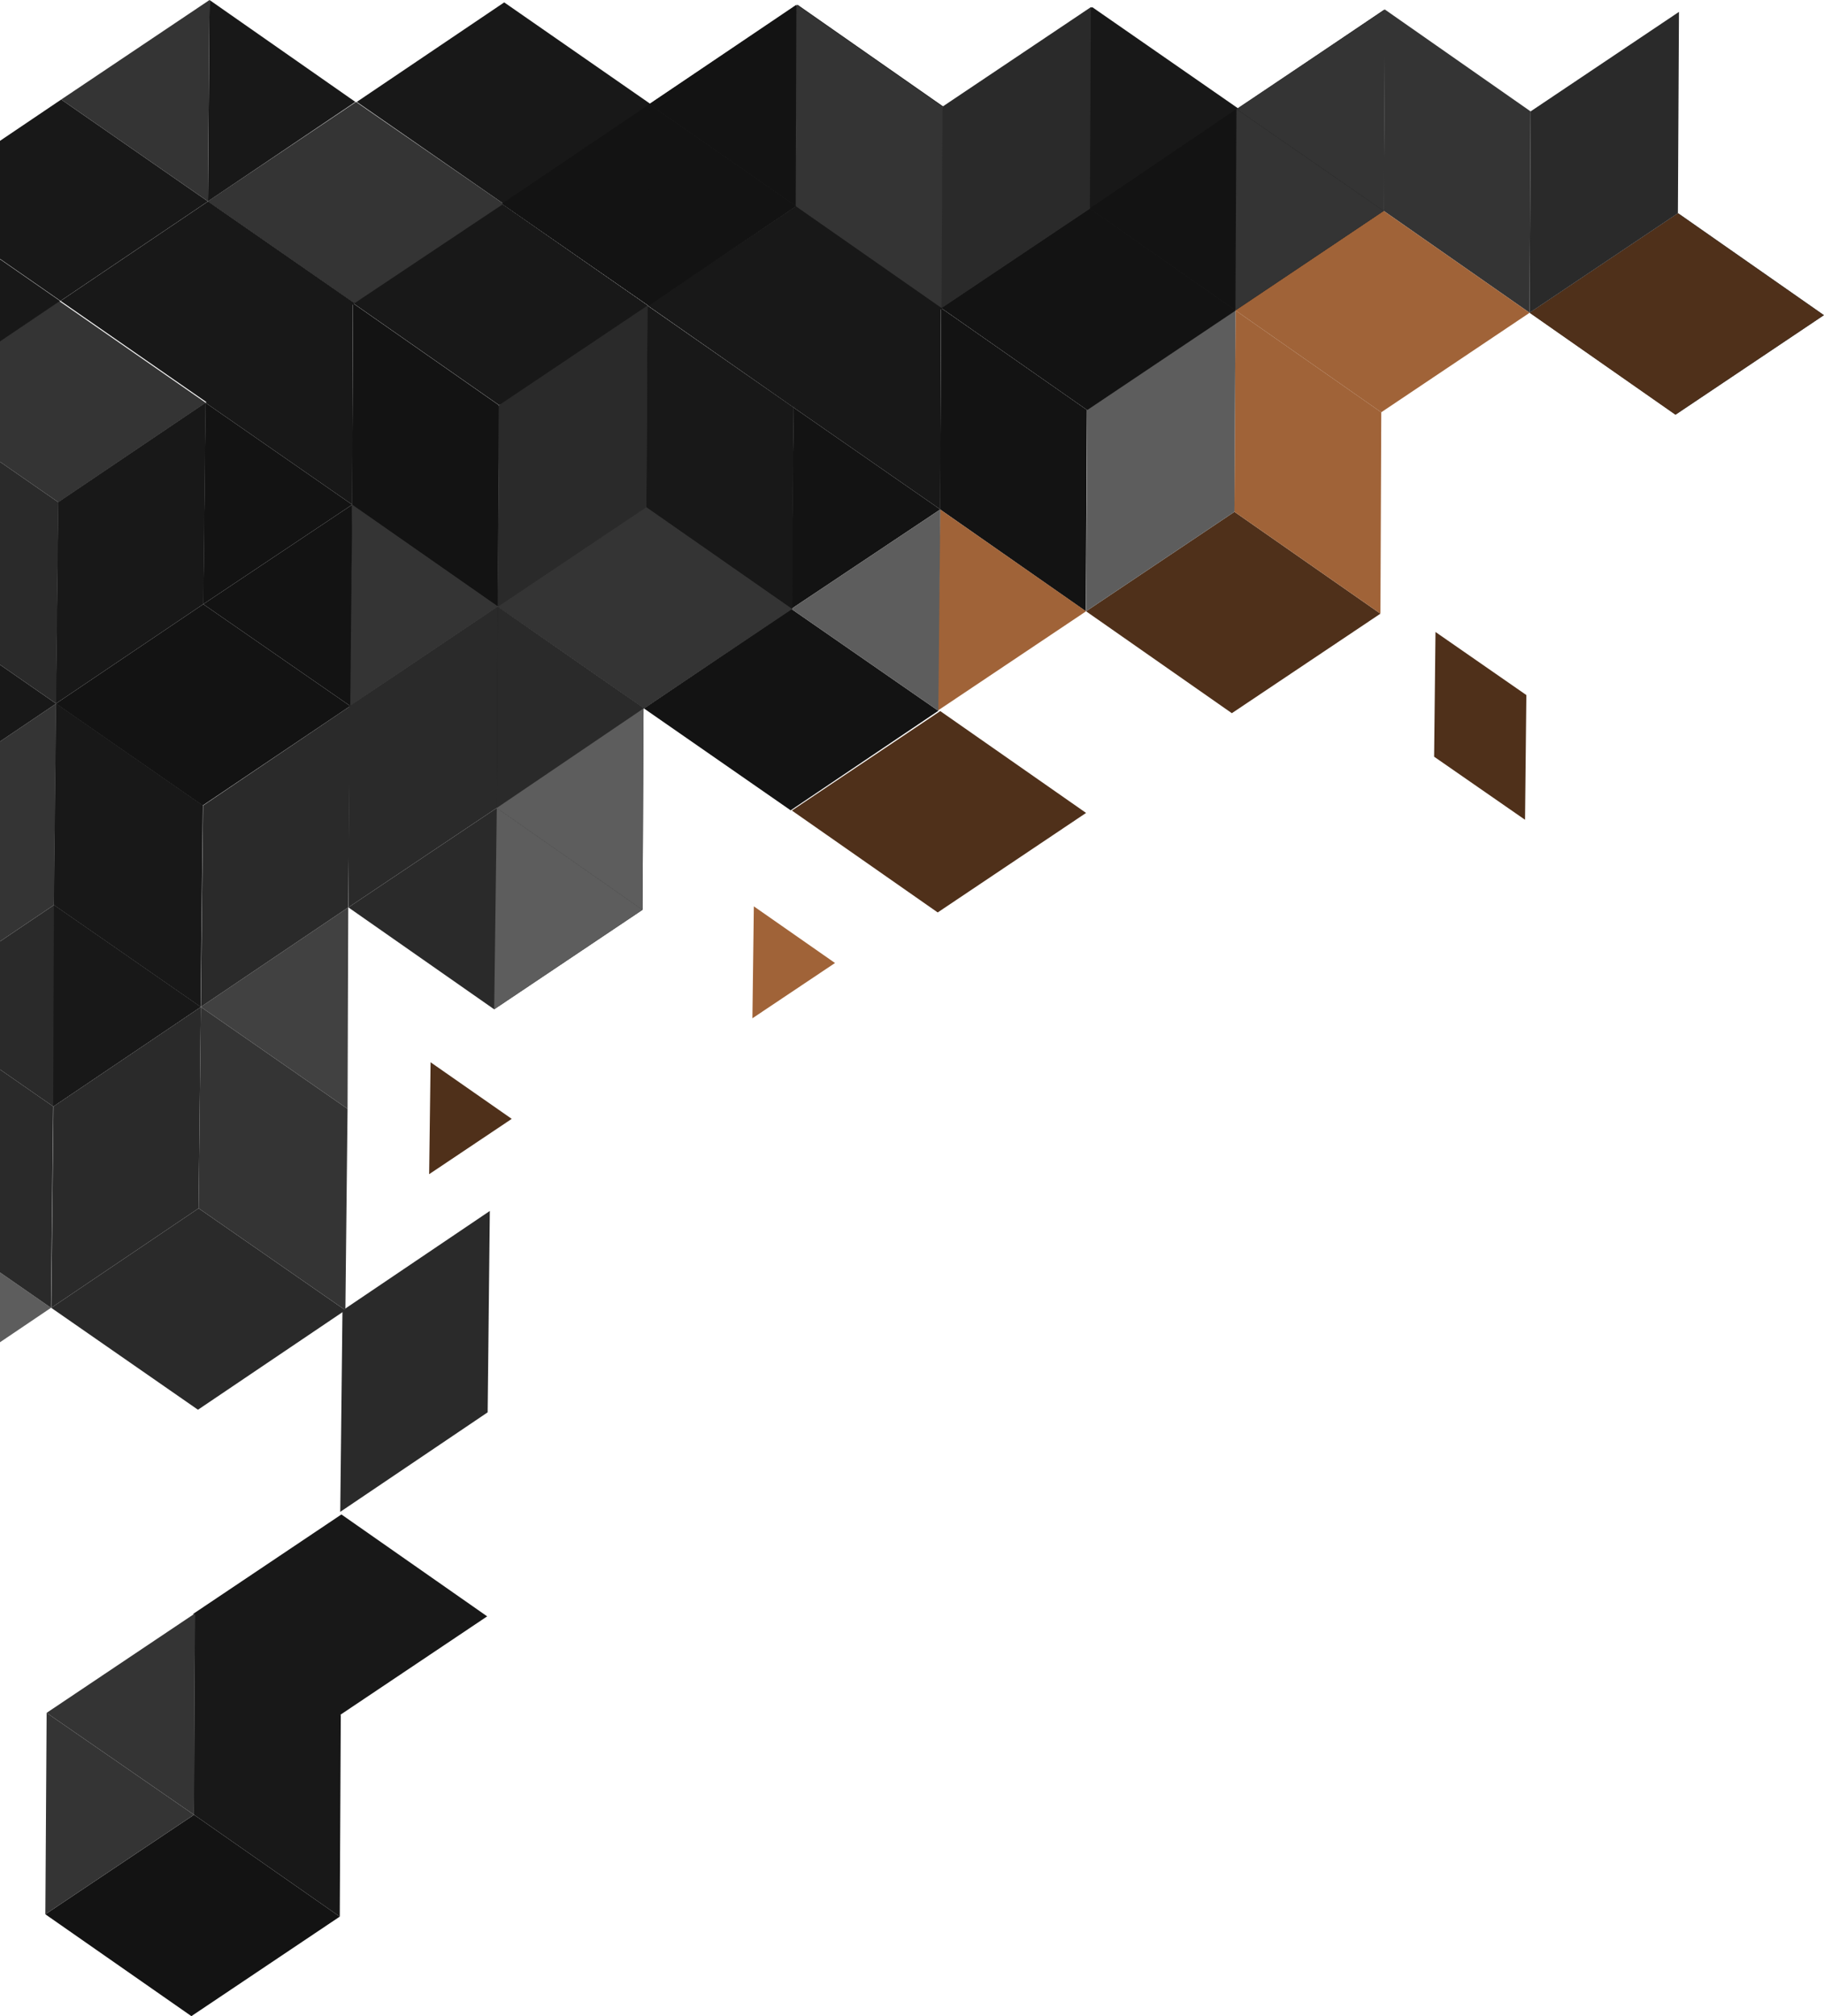 <?xml version="1.0" encoding="UTF-8"?>
<svg id="Layer_2" data-name="Layer 2" xmlns="http://www.w3.org/2000/svg" viewBox="0 0 343.85 380.05">
  <defs>
    <style>
      .cls-1 {
        fill: #181818;
      }

      .cls-2 {
        fill: #2a2a2a;
      }

      .cls-3 {
        fill: #4f301a;
      }

      .cls-4 {
        fill: #131313;
      }

      .cls-5 {
        fill: #1c1c1c;
      }

      .cls-6 {
        isolation: isolate;
      }

      .cls-7 {
        fill: #a06338;
      }

      .cls-8 {
        fill: #5d5d5d;
      }

      .cls-9 {
        fill: #343434;
      }

      .cls-10 {
        fill: #414141;
      }
    </style>
  </defs>
  <g id="OBJECTS">
    <g>
      <g class="cls-6">
        <polygon class="cls-1" points="178.12 20.1 205.91 1.35 233.57 20.55 205.78 39.31 178.12 20.1"/>
      </g>
      <polygon class="cls-4" points="204.7 115.23 204.9 77.27 177.41 58.06 177.22 96.03 204.7 115.23"/>
      <g class="cls-6">
        <polygon class="cls-1" points="232.91 58.51 205.43 39.31 177.46 58.06 204.94 77.27 232.91 58.51"/>
      </g>
      <polygon class="cls-3" points="260.23 115.68 232.71 96.48 204.74 115.23 232.22 134.44 260.23 115.68"/>
      <polygon class="cls-7" points="204.74 115.23 177.22 96.03 176.73 133.99 204.74 115.23"/>
      <polygon class="cls-7" points="141.84 191.95 157.41 181.53 142.11 170.85 141.84 191.95"/>
      <polygon class="cls-3" points="96.47 210.91 81.17 200.24 80.9 221.34 96.47 210.91"/>
      <polygon class="cls-7" points="260.23 115.68 260.39 77.72 232.91 58.51 232.71 96.48 260.23 115.68"/>
      <polygon class="cls-8" points="232.71 96.48 232.91 58.51 204.94 77.27 204.74 115.23 232.71 96.48"/>
      <g class="cls-6">
        <polygon class="cls-9" points="343.85 59.41 316.37 40.2 288.4 58.96 315.88 78.17 343.85 59.41"/>
      </g>
      <g class="cls-6">
        <polygon class="cls-1" points="149.6 76.82 177.39 58.06 177.26 96.03 149.6 76.82"/>
      </g>
      <polygon class="cls-4" points="121.39 133.54 149.18 114.78 176.89 133.99 149.05 152.75 121.39 133.54"/>
      <polygon class="cls-1" points="121.39 133.54 121.81 95.58 149.6 76.82 149.18 114.78 121.39 133.54"/>
      <polygon class="cls-1" points="121.81 95.58 149.6 76.82 149.18 114.78 121.81 95.58"/>
      <polygon class="cls-4" points="149.18 114.78 149.6 76.82 177.26 96.03 149.18 114.78"/>
      <polygon class="cls-8" points="149.18 114.78 177.26 96.03 176.89 133.99 149.18 114.78"/>
      <g class="cls-6">
        <polygon class="cls-2" points="64.14 284.99 64.56 247.03 92.34 228.27 91.93 266.23 64.14 284.99"/>
      </g>
      <g class="cls-6">
        <polygon class="cls-9" points="94.19 76.37 121.98 57.61 149.64 76.82 121.85 95.58 94.19 76.37"/>
      </g>
      <g class="cls-6">
        <polygon class="cls-1" points="65.98 133.09 93.77 114.33 121.43 133.54 93.65 152.3 65.98 133.09"/>
        <polygon class="cls-9" points="65.98 133.09 66.4 95.13 94.19 76.37 93.77 114.33 65.98 133.09"/>
        <polygon class="cls-2" points="93.77 114.33 94.19 76.37 121.85 95.58 121.43 133.54 93.77 114.33"/>
      </g>
      <polygon class="cls-3" points="270.35 142.64 270.61 119.13 287.74 131.02 287.49 154.53 270.35 142.64"/>
      <g class="cls-6">
        <polygon class="cls-1" points="122.18 57.62 94.39 76.37 66.73 57.17 94.52 38.41 122.18 57.62"/>
      </g>
      <g>
        <g class="cls-6">
          <polygon class="cls-1" points="150.06 38.86 122.27 57.62 94.61 38.41 122.4 19.65 150.06 38.86"/>
        </g>
        <g class="cls-6">
          <polygon class="cls-1" points="177.85 20.1 150.06 38.86 150.36 .9 177.85 20.1"/>
          <polygon class="cls-9" points="150.36 .9 150.06 38.86 122.4 19.65 150.36 .9"/>
        </g>
      </g>
      <g class="cls-6">
        <polygon class="cls-9" points="205.78 39.31 177.68 58.07 150.02 38.86 177.98 20.1 205.78 39.31"/>
      </g>
      <polygon class="cls-1" points="177.74 58.07 149.95 76.82 122.29 57.62 150.08 38.86 177.74 58.07"/>
      <polygon class="cls-3" points="288.35 58.96 315.83 78.17 343.8 59.41 316.31 40.2 288.35 58.96"/>
      <polygon class="cls-3" points="149.28 152.79 176.77 172 204.74 153.24 177.25 134.04 149.28 152.79"/>
      <g class="cls-6">
        <polygon class="cls-9" points="261.06 1.79 260.86 39.76 288.35 58.96 288.54 21 261.06 1.79"/>
        <polygon class="cls-2" points="288.54 21 288.35 58.96 316.31 40.2 316.51 2.24 288.54 21"/>
      </g>
      <g class="cls-6">
        <polygon class="cls-4" points="260.96 39.76 233.17 58.51 205.51 39.31 233.3 20.55 260.96 39.76"/>
        <polygon class="cls-4" points="233.17 58.51 205.51 39.31 233.3 20.55 233.17 58.51"/>
        <polygon class="cls-4" points="260.86 39.76 233.2 20.55 260.99 1.79 260.86 39.76"/>
      </g>
      <g class="cls-6">
        <polygon class="cls-1" points="67.26 19.21 95.05 .45 122.71 19.66 94.92 38.41 67.26 19.21"/>
      </g>
      <polygon class="cls-4" points="93.84 114.33 94.04 76.37 66.56 57.17 66.36 95.13 93.84 114.33"/>
      <g class="cls-6">
        <polygon class="cls-2" points="121.13 171.5 93.65 152.3 65.68 171.05 93.16 190.26 121.13 171.5"/>
        <polygon class="cls-8" points="121.13 171.5 93.65 152.3 93.16 190.26 121.13 171.5"/>
        <polygon class="cls-2" points="121.13 171.5 121.32 133.54 93.84 114.33 93.65 152.3 121.13 171.5"/>
        <polygon class="cls-8" points="121.13 171.5 121.32 133.54 93.65 152.3 121.13 171.5"/>
        <polygon class="cls-2" points="93.65 152.3 93.84 114.33 65.87 133.09 65.68 171.05 93.65 152.3"/>
      </g>
      <g class="cls-6">
        <polygon class="cls-1" points="122.05 57.61 94.57 38.41 66.6 57.17 94.08 76.37 122.05 57.61"/>
      </g>
      <g class="cls-6">
        <polygon class="cls-9" points="149.37 114.78 121.85 95.58 93.88 114.33 121.37 133.54 149.37 114.78"/>
        <polygon class="cls-9" points="93.88 114.33 66.36 95.13 65.87 133.09 93.88 114.33"/>
        <polygon class="cls-1" points="149.37 114.78 149.53 76.82 122.05 57.61 121.85 95.58 149.37 114.78"/>
        <polygon class="cls-2" points="121.85 95.58 122.05 57.61 94.08 76.37 93.88 114.33 121.85 95.58"/>
      </g>
      <g class="cls-6">
        <polygon class="cls-1" points="177.58 58.06 150.1 38.86 122.13 57.62 149.61 76.82 177.58 58.06"/>
      </g>
      <g class="cls-6">
        <polygon class="cls-1" points="91.84 304.69 64.36 285.48 36.39 304.24 63.87 323.44 91.84 304.69"/>
      </g>
      <g class="cls-6">
        <polygon class="cls-4" points="64.05 361.29 36.57 342.09 8.55 360.85 36.08 380.05 64.05 361.29"/>
        <polygon class="cls-1" points="64.05 361.29 64.24 323.33 36.76 304.13 36.57 342.09 64.05 361.29"/>
        <polygon class="cls-1" points="64.24 323.33 36.76 304.13 36.57 342.09 64.24 323.33"/>
        <polygon class="cls-9" points="36.57 342.09 36.76 304.13 8.79 322.88 36.57 342.09"/>
        <polygon class="cls-9" points="36.57 342.09 8.79 322.88 8.55 360.85 36.57 342.09"/>
      </g>
      <g class="cls-6">
        <polygon class="cls-9" points="232.99 58.51 205.51 39.31 177.54 58.06 205.02 77.27 232.99 58.51"/>
      </g>
      <g class="cls-6">
        <polygon class="cls-10" points="37.86 189.81 65.65 171.05 65.52 209.02 37.86 189.81"/>
        <polygon class="cls-2" points="37.86 189.81 38.28 151.85 66.03 133.09 65.65 171.05 37.86 189.81"/>
      </g>
      <g class="cls-6">
        <polygon class="cls-2" points="9.66 246.53 37.44 227.77 65.11 246.98 37.32 265.74 9.66 246.53"/>
        <polygon class="cls-2" points="9.66 246.53 10.07 208.57 37.86 189.81 37.44 227.77 9.66 246.53"/>
        <polygon class="cls-9" points="37.44 227.77 37.86 189.81 65.52 209.02 65.11 246.98 37.44 227.77"/>
      </g>
      <g>
        <g class="cls-6">
          <polygon class="cls-1" points="38.74 75.92 66.53 57.17 66.4 95.13 38.74 75.92"/>
        </g>
        <g class="cls-6">
          <polygon class="cls-4" points="10.53 132.64 38.32 113.89 66.03 133.09 38.2 151.85 10.53 132.64"/>
          <polygon class="cls-1" points="10.53 132.64 10.95 94.68 38.74 75.92 38.32 113.89 10.53 132.64"/>
          <polygon class="cls-1" points="10.95 94.68 38.74 75.92 38.32 113.89 10.95 94.68"/>
          <polygon class="cls-4" points="38.32 113.89 38.74 75.92 66.4 95.13 38.32 113.89"/>
          <polygon class="cls-4" points="38.32 113.89 66.4 95.13 66.03 133.09 38.32 113.89"/>
        </g>
      </g>
      <g class="cls-6">
        <polygon class="cls-2" points="0 201.6 10.03 208.57 37.82 189.81 10.16 170.61 0 177.46 0 201.6"/>
        <polygon class="cls-1" points="10.16 170.61 37.82 189.81 10.03 208.57 10.16 170.61"/>
        <polygon class="cls-9" points="0 177.46 10.16 170.61 10.58 132.64 0 139.78 0 177.46"/>
        <polygon class="cls-5" points="10.16 170.61 10.58 132.64 38.24 151.85 10.16 170.61"/>
        <polygon class="cls-1" points="10.16 170.61 10.58 132.64 38.24 151.85 37.82 189.81 10.16 170.61"/>
      </g>
      <g class="cls-6">
        <polygon class="cls-8" points="0 253.02 9.61 246.53 0 239.86 0 253.02"/>
        <polygon class="cls-2" points="0 239.86 9.61 246.53 10.03 208.57 0 201.6 0 239.86"/>
      </g>
      <g class="cls-6">
        <polygon class="cls-9" points="0 87.05 11 94.68 38.78 75.92 11.12 56.72 0 64.23 0 87.05"/>
      </g>
      <g class="cls-6">
        <polygon class="cls-1" points="0 139.78 10.58 132.64 0 125.3 0 139.78"/>
        <polygon class="cls-2" points="0 125.3 10.58 132.64 11 94.68 0 87.05 0 125.3"/>
      </g>
      <g class="cls-6">
        <polygon class="cls-1" points="0 64.36 11.32 56.72 0 48.86 0 64.36"/>
      </g>
      <g>
        <g class="cls-6">
          <polygon class="cls-1" points="0 48.8 11.41 56.72 39.2 37.96 11.54 18.76 0 26.55 0 48.8"/>
        </g>
        <g class="cls-6">
          <polygon class="cls-1" points="66.99 19.21 39.2 37.96 39.5 0 66.99 19.21"/>
          <polygon class="cls-9" points="39.5 0 39.2 37.96 11.54 18.76 39.5 0"/>
        </g>
      </g>
      <g class="cls-6">
        <polygon class="cls-9" points="94.92 38.41 66.82 57.17 39.16 37.96 67.12 19.21 94.92 38.41"/>
      </g>
      <polygon class="cls-1" points="66.89 57.17 39.1 75.93 11.43 56.72 39.22 37.96 66.89 57.17"/>
      <g>
        <polygon class="cls-7" points="232.9 58.51 260.38 77.72 288.35 58.96 260.86 39.76 232.9 58.51"/>
        <g class="cls-6">
          <polygon class="cls-1" points="205.61 1.34 205.41 39.31 232.9 58.51 233.09 20.55 205.61 1.34"/>
          <polygon class="cls-4" points="205.41 39.31 232.9 58.51 233.09 20.55 205.41 39.31"/>
          <polygon class="cls-9" points="233.09 20.55 232.9 58.51 260.86 39.76 233.09 20.55"/>
          <polygon class="cls-9" points="233.09 20.55 260.86 39.76 261.11 1.79 233.09 20.55"/>
        </g>
      </g>
      <polygon class="cls-4" points="177.49 58.06 204.97 77.27 232.94 58.51 205.46 39.31 177.49 58.06"/>
      <g class="cls-6">
        <polygon class="cls-9" points="150.2 .89 150.01 38.86 177.49 58.06 177.68 20.1 150.2 .89"/>
        <polygon class="cls-2" points="177.68 20.1 177.49 58.06 205.46 39.31 205.65 1.34 177.68 20.1"/>
      </g>
      <g class="cls-6">
        <polygon class="cls-4" points="150.1 38.86 122.31 57.62 94.65 38.41 122.44 19.65 150.1 38.86"/>
        <polygon class="cls-4" points="122.31 57.62 94.65 38.41 122.44 19.65 122.31 57.62"/>
        <polygon class="cls-4" points="150 38.86 122.34 19.65 150.13 .89 150 38.86"/>
      </g>
    </g>
  </g>
</svg>
